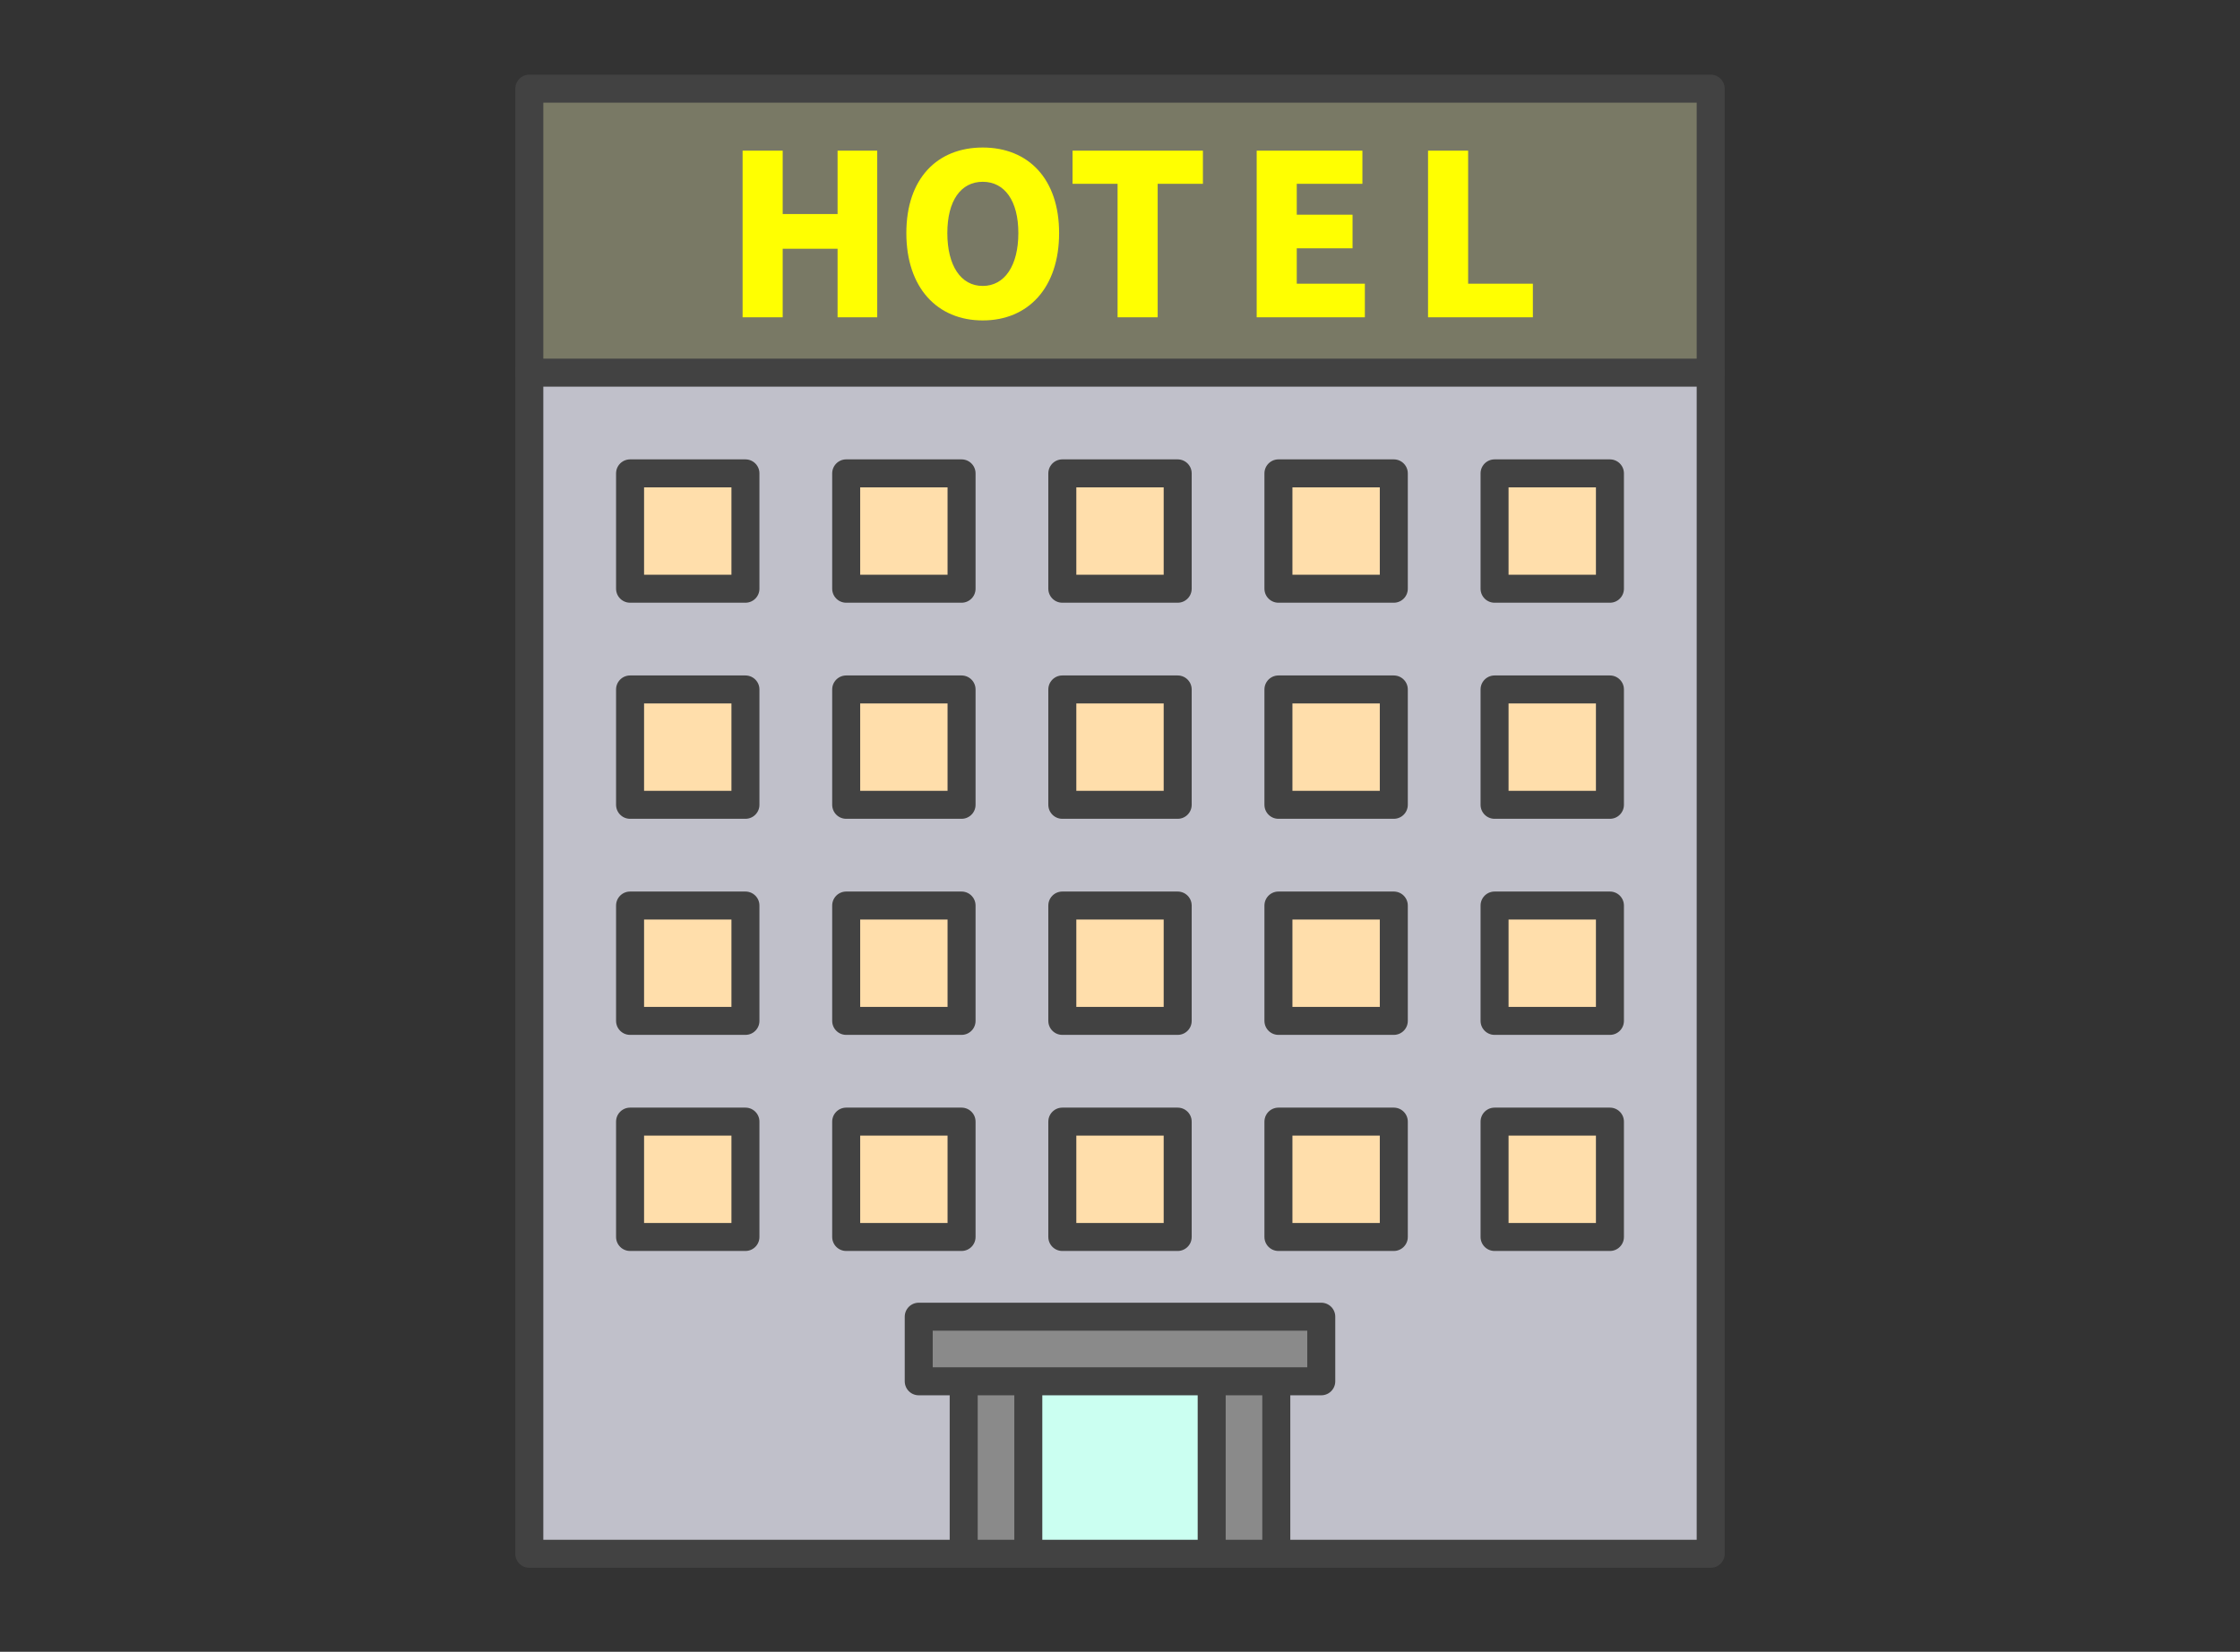 <?xml version="1.0" encoding="UTF-8" standalone="no"?>
<svg
   xmlns:dc="http://purl.org/dc/elements/1.1/"
   xmlns:cc="http://creativecommons.org/ns#"
   xmlns:rdf="http://www.w3.org/1999/02/22-rdf-syntax-ns#"
   xmlns:svg="http://www.w3.org/2000/svg"
   xmlns="http://www.w3.org/2000/svg"
   id="svg76"
   version="1.1"
   style="overflow:visible"
   viewBox="-240 -176 480 354"
   height="1416px"
   width="1920px">
  <rect x="-240" y="-176" width="480" height="354" fill="#333333" stroke="none"/>
  <defs
     id="defs80" />
  <rect
     id="rect2"
     fill-opacity="0"
     fill="rgb(0,0,0)"
     height="354"
     width="480"
     y="-176"
     x="-240" />
  <svg
     id="svg60"
     version="1.1"
     y="-250"
     x="-250"
     viewBox="-250 -250 500 500"
     height="500"
     width="500"
     style="overflow:visible">
    <g
       style="fill:#ffffff;stroke-linejoin:round"
       id="g58">
      <path
         style="fill:#c0c0ca;fill-opacity:1;stroke:none;stroke-linecap:butt;stroke-linejoin:round"
         id="path4"
         d="M -126.576,-96.137 5.199,-112.872 126.576,-96.137 V 157 l -93.083,1e-5 -34.965,-13.915 -32.02,13.915 -93.083,-1e-5 z" />
      <path
         style="fill:#ffdeab;fill-opacity:1;stroke:#424242;stroke-width:6;stroke-linecap:butt;stroke-linejoin:round;stroke-opacity:1"
         id="path6"
         d="m -104.986,-74.549 h 24.722 v 24.72 h -24.722 z" />
      <path
         style="fill:#ffdeab;fill-opacity:1;stroke:#424242;stroke-width:6;stroke-linecap:butt;stroke-linejoin:round;stroke-opacity:1"
         id="path8"
         d="m -58.674,-74.549 h 24.722 v 24.72 h -24.722 z" />
      <path
         style="fill:#ffdeab;fill-opacity:1;stroke:#424242;stroke-width:6;stroke-linecap:butt;stroke-linejoin:round;stroke-opacity:1"
         id="path10"
         d="m -12.361,-74.549 h 24.722 v 24.72 H -12.361 Z" />
      <path
         style="fill:#ffdeab;fill-opacity:1;stroke:#424242;stroke-width:6;stroke-linecap:butt;stroke-linejoin:round;stroke-opacity:1"
         id="path12"
         d="m 33.95,-74.549 h 24.722 v 24.72 h -24.722 z" />
      <path
         style="fill:#ffdeab;fill-opacity:1;stroke:#424242;stroke-width:6;stroke-linecap:butt;stroke-linejoin:round;stroke-opacity:1"
         id="path14"
         d="M 80.263,-74.549 H 104.985 v 24.72 H 80.263 Z" />
      <path
         style="fill:#ffdeab;fill-opacity:1;stroke:#424242;stroke-width:6;stroke-linecap:butt;stroke-linejoin:round;stroke-opacity:1"
         id="path16"
         d="m -104.986,-28.239 h 24.722 v 24.72 h -24.722 z" />
      <path
         style="fill:#ffdeab;fill-opacity:1;stroke:#424242;stroke-width:6;stroke-linecap:butt;stroke-linejoin:round;stroke-opacity:1"
         id="path18"
         d="m -58.674,-28.239 h 24.722 v 24.72 h -24.722 z" />
      <path
         style="fill:#ffdeab;fill-opacity:1;stroke:#424242;stroke-width:6;stroke-linecap:butt;stroke-linejoin:round;stroke-opacity:1"
         id="path20"
         d="m -12.361,-28.239 h 24.722 v 24.72 H -12.361 Z" />
      <path
         style="fill:#ffdeab;fill-opacity:1;stroke:#424242;stroke-width:6;stroke-linecap:butt;stroke-linejoin:round;stroke-opacity:1"
         id="path22"
         d="m 33.95,-28.239 h 24.722 v 24.72 h -24.722 z" />
      <path
         style="fill:#ffdeab;fill-opacity:1;stroke:#424242;stroke-width:6;stroke-linecap:butt;stroke-linejoin:round;stroke-opacity:1"
         id="path24"
         d="M 80.263,-28.239 H 104.985 v 24.72 H 80.263 Z" />
      <path
         style="fill:#ffdeab;fill-opacity:1;stroke:#424242;stroke-width:6;stroke-linecap:butt;stroke-linejoin:round;stroke-opacity:1"
         id="path26"
         d="m -104.986,18.07 h 24.722 v 24.72 h -24.722 z" />
      <path
         style="fill:#ffdeab;fill-opacity:1;stroke:#424242;stroke-width:6;stroke-linecap:butt;stroke-linejoin:round;stroke-opacity:1"
         id="path28"
         d="m -58.674,18.07 h 24.722 v 24.72 h -24.722 z" />
      <path
         style="fill:#ffdeab;fill-opacity:1;stroke:#424242;stroke-width:6;stroke-linecap:butt;stroke-linejoin:round;stroke-opacity:1"
         id="path30"
         d="m -12.361,18.07 h 24.722 v 24.72 H -12.361 Z" />
      <path
         style="fill:#ffdeab;fill-opacity:1;stroke:#424242;stroke-width:6;stroke-linecap:butt;stroke-linejoin:round;stroke-opacity:1"
         id="path32"
         d="m 33.95,18.07 h 24.722 v 24.72 h -24.722 z" />
      <path
         style="fill:#ffdeab;fill-opacity:1;stroke:#424242;stroke-width:6;stroke-linecap:butt;stroke-linejoin:round;stroke-opacity:1"
         id="path34"
         d="M 80.263,18.07 H 104.985 v 24.72 H 80.263 Z" />
      <path
         style="fill:#ffdeab;fill-opacity:1;stroke:#424242;stroke-width:6;stroke-linecap:butt;stroke-linejoin:round;stroke-opacity:1"
         id="path36"
         d="m -104.986,64.381 h 24.722 v 24.72 h -24.722 z" />
      <path
         style="fill:#ffdeab;fill-opacity:1;stroke:#424242;stroke-width:6;stroke-linecap:butt;stroke-linejoin:round;stroke-opacity:1"
         id="path38"
         d="m -58.674,64.381 h 24.722 v 24.72 h -24.722 z" />
      <path
         style="fill:#ffdeab;fill-opacity:1;stroke:#424242;stroke-width:6;stroke-linecap:butt;stroke-linejoin:round;stroke-opacity:1"
         id="path40"
         d="m -12.361,64.381 h 24.722 v 24.72 H -12.361 Z" />
      <path
         style="fill:#ffdeab;fill-opacity:1;stroke:#424242;stroke-width:6;stroke-linecap:butt;stroke-linejoin:round;stroke-opacity:1"
         id="path42"
         d="m 33.95,64.381 h 24.722 v 24.72 h -24.722 z" />
      <path
         style="fill:#ffdeab;fill-opacity:1;stroke:#424242;stroke-width:6;stroke-linecap:butt;stroke-linejoin:round;stroke-opacity:1"
         id="path44"
         d="M 80.263,64.381 H 104.985 v 24.72 H 80.263 Z" />
      <path
         style="fill:none;stroke:#424242;stroke-width:6;stroke-linecap:butt;stroke-linejoin:round;stroke-opacity:1"
         id="path46"
         d="M -126.576,-96.137 5.199,-112.872 126.576,-96.137 V 157 l -93.083,1e-5 -34.965,-13.915 -32.02,13.915 -93.083,-1e-5 z" />
      <path
         style="fill:#cbfff1;fill-opacity:1;stroke:#424242;stroke-width:6;stroke-linecap:butt;stroke-linejoin:round;stroke-opacity:1"
         id="path48"
         d="m -26.931,113.485 55.935,0.669 -9.356,42.845 -39.297,-1e-5 z" />
      <path
         style="fill:#8a8a8a;fill-opacity:1;stroke:#424242;stroke-width:6;stroke-linecap:butt;stroke-linejoin:round;stroke-opacity:1"
         id="path50"
         d="m -19.649,120.033 v 36.966 H -33.493 V 120.033 l 6.562,-6.548 z" />
      <path
         style="fill:#8a8a8a;fill-opacity:1;stroke:#424242;stroke-width:6;stroke-linecap:butt;stroke-linejoin:round;stroke-opacity:1"
         id="path52"
         d="m 33.492,120.033 v 36.966 h -13.844 V 120.033 l 6.151,-6.885 z" />
      <path
         style="fill:#8a8a8a;fill-opacity:1;stroke:#424242;stroke-width:6;stroke-linecap:butt;stroke-linejoin:round;stroke-opacity:1"
         id="path54"
         d="m -43.129,106.19 h 86.257 v 13.843 H -43.129 Z" />
      <path
         style="fill:#797965;fill-opacity:1;stroke:#424242;stroke-width:6;stroke-linecap:butt;stroke-linejoin:round;stroke-opacity:1"
         id="path56"
         d="m -126.576,-157 h 253.151 v 60.863 h -253.151 z" />
    </g>
  </svg>
  <svg
     id="svg74"
     version="1.1"
     y="-108"
     x="-85"
     viewBox="0 0 500 500"
     height="500"
     width="500"
     style="overflow:visible">
    <g
       id="g72"
       transform="scale(0.24)"
       style="font-style:normal;font-weight:900;font-size:200px;font-family:'Noto Sans JP Black';fill:#ffff01;fill-opacity:1;stroke:#000000;stroke-width:0;stroke-linecap:round;stroke-linejoin:round;stroke-opacity:0">
      <g
         id="text62"
         style=""
         aria-label="H">
        <path
           id="path84"
           style=""
           d="M 17.2,0 H 53 v -61.2 h 49 V 0 h 35.4 V -148.8 H 102 v 56.6 H 53 v -56.6 H 17.2 Z" />
      </g>
      <g
         id="text64"
         style=""
         aria-label="O">
        <path
           id="path87"
           style=""
           d="m 231.6,2.8 c 40.6,0 68.2,-29.2 68.2,-78 0,-48.6 -27.6,-76.4 -68.2,-76.4 -40.6,0 -68.2,27.6 -68.2,76.4 0,48.8 27.6,78 68.2,78 z m 0,-30.8 C 212,-28 200,-46.2 200,-75.2 c 0,-28.8 12,-45.8 31.6,-45.8 19.6,0 31.8,17 31.8,45.8 0,29 -12.2,47.2 -31.8,47.2 z" />
      </g>
      <g
         id="text66"
         style=""
         aria-label="T">
        <path
           id="path90"
           style=""
           d="m 352,0 h 35.8 v -119.2 h 40.4 v -29.6 H 311.8 v 29.6 H 352 Z" />
      </g>
      <g
         id="text68"
         style=""
         aria-label="E">
        <path
           id="path93"
           style=""
           d="m 476.2,0 h 96.6 V -30 H 512 v -31.6 h 49.8 v -30 H 512 v -27.6 h 58.6 v -29.6 h -94.4 z" />
      </g>
      <g
         id="text70"
         style=""
         aria-label="L">
        <path
           id="path96"
           style=""
           d="m 629.2,0 h 93.6 V -30 H 665 v -118.8 h -35.8 z" />
      </g>
    </g>
  </svg>
</svg>
